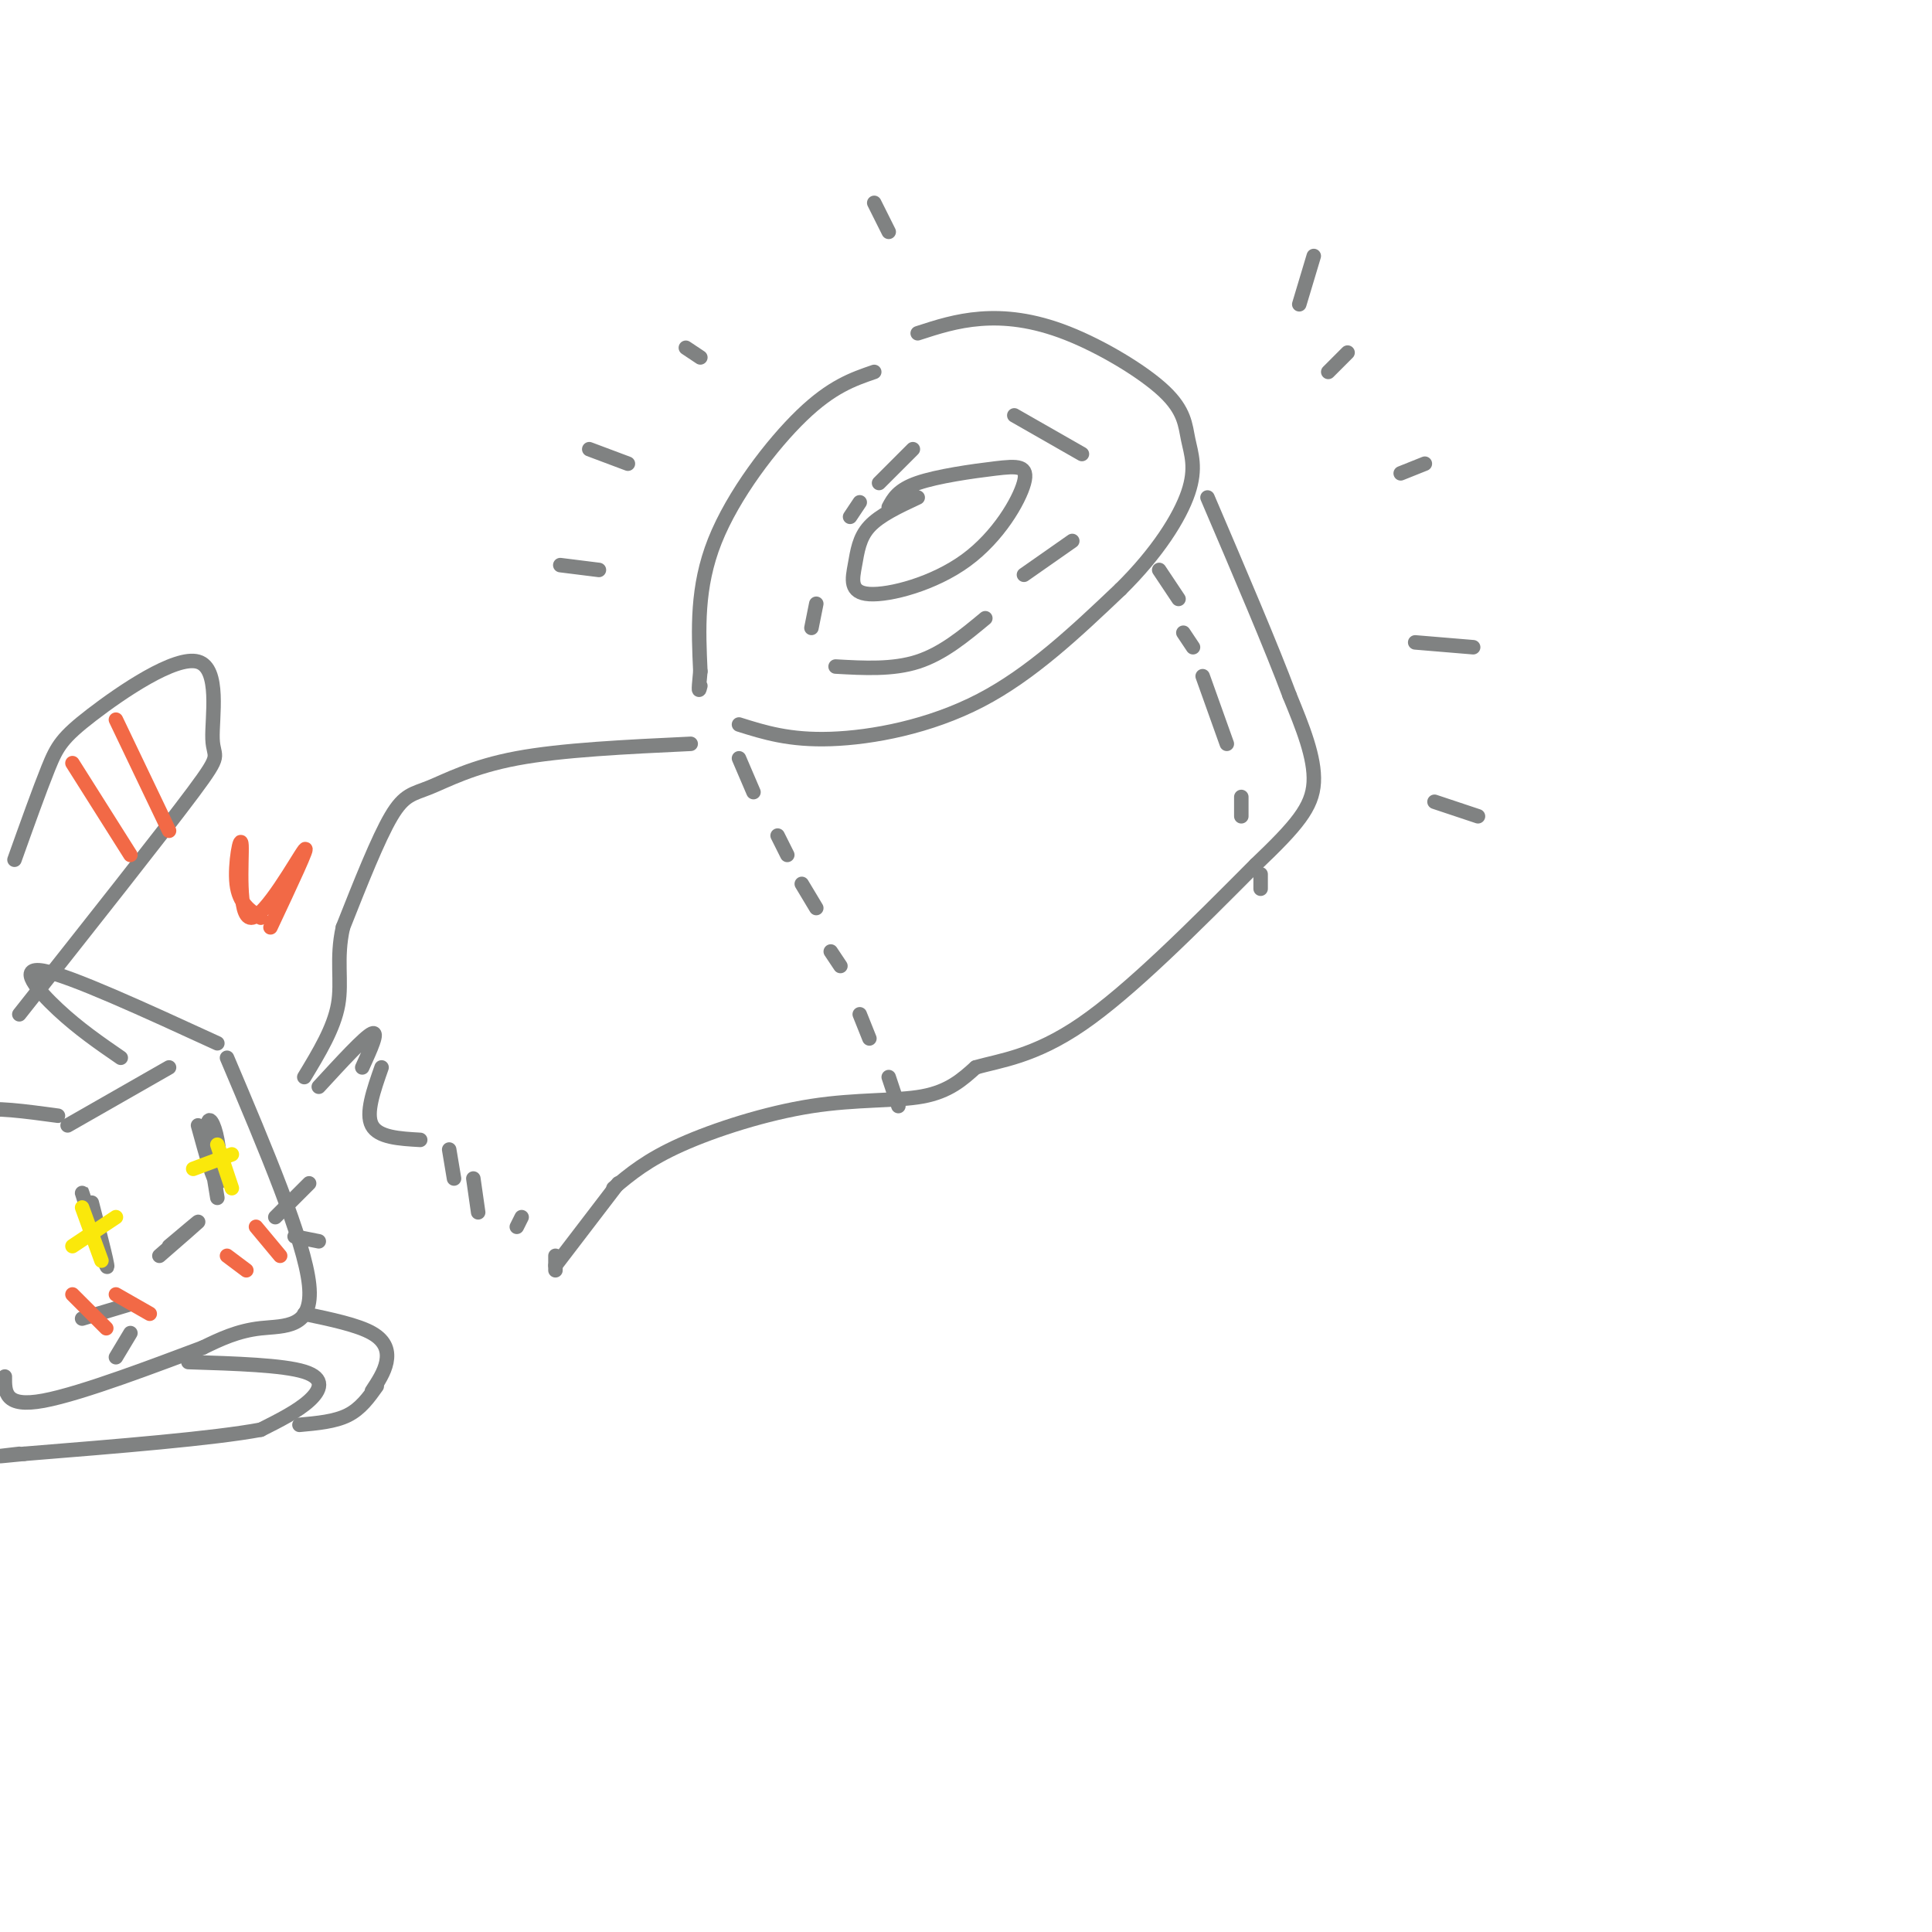 <svg viewBox='0 0 400 400' version='1.1' xmlns='http://www.w3.org/2000/svg' xmlns:xlink='http://www.w3.org/1999/xlink'><g fill='none' stroke='rgb(128,130,130)' stroke-width='3' stroke-linecap='round' stroke-linejoin='round'><path d='M190,103c-3.931,1.836 -7.862,3.672 -10,6c-2.138,2.328 -2.483,5.147 -3,8c-0.517,2.853 -1.205,5.738 3,6c4.205,0.262 13.304,-2.101 20,-7c6.696,-4.899 10.991,-12.334 12,-16c1.009,-3.666 -1.267,-3.564 -6,-3c-4.733,0.564 -11.924,1.590 -16,3c-4.076,1.410 -5.038,3.205 -6,5'/><path d='M181,77c-4.400,1.511 -8.800,3.022 -15,9c-6.200,5.978 -14.200,16.422 -18,26c-3.800,9.578 -3.400,18.289 -3,27'/><path d='M145,139c-0.500,5.000 -0.250,4.000 0,3'/><path d='M153,150c5.222,1.644 10.444,3.289 19,3c8.556,-0.289 20.444,-2.511 31,-8c10.556,-5.489 19.778,-14.244 29,-23'/><path d='M232,122c7.645,-7.535 12.259,-14.872 14,-20c1.741,-5.128 0.610,-8.045 0,-11c-0.610,-2.955 -0.700,-5.947 -5,-10c-4.300,-4.053 -12.812,-9.168 -20,-12c-7.188,-2.832 -13.054,-3.381 -18,-3c-4.946,0.381 -8.973,1.690 -13,3'/><path d='M143,154c-13.357,0.631 -26.714,1.262 -36,3c-9.286,1.738 -14.500,4.583 -18,6c-3.500,1.417 -5.286,1.405 -8,6c-2.714,4.595 -6.357,13.798 -10,23'/><path d='M71,192c-1.467,6.467 -0.133,11.133 -1,16c-0.867,4.867 -3.933,9.933 -7,15'/><path d='M66,225c4.750,-5.167 9.500,-10.333 11,-11c1.500,-0.667 -0.250,3.167 -2,7'/><path d='M79,221c-1.667,4.750 -3.333,9.500 -2,12c1.333,2.500 5.667,2.750 10,3'/><path d='M93,238c0.000,0.000 1.000,6.000 1,6'/><path d='M98,244c0.000,0.000 1.000,7.000 1,7'/><path d='M108,252c0.000,0.000 -1.000,2.000 -1,2'/><path d='M115,260c0.000,0.000 0.000,3.000 0,3'/><path d='M115,262c0.000,0.000 13.000,-17.000 13,-17'/><path d='M127,246c3.482,-2.923 6.964,-5.845 14,-9c7.036,-3.155 17.625,-6.542 27,-8c9.375,-1.458 17.536,-0.988 23,-2c5.464,-1.012 8.232,-3.506 11,-6'/><path d='M202,221c5.000,-1.467 12.000,-2.133 22,-9c10.000,-6.867 23.000,-19.933 36,-33'/><path d='M260,179c8.489,-8.111 11.711,-11.889 12,-17c0.289,-5.111 -2.356,-11.556 -5,-18'/><path d='M267,144c-3.667,-9.833 -10.333,-25.417 -17,-41'/><path d='M153,157c0.000,0.000 3.000,7.000 3,7'/><path d='M161,173c0.000,0.000 2.000,4.000 2,4'/><path d='M166,183c0.000,0.000 3.000,5.000 3,5'/><path d='M172,197c0.000,0.000 2.000,3.000 2,3'/><path d='M178,210c0.000,0.000 2.000,5.000 2,5'/><path d='M184,223c0.000,0.000 2.000,6.000 2,6'/><path d='M240,118c0.000,0.000 4.000,6.000 4,6'/><path d='M245,131c0.000,0.000 2.000,3.000 2,3'/><path d='M249,140c0.000,0.000 5.000,14.000 5,14'/><path d='M257,165c0.000,0.000 0.000,4.000 0,4'/><path d='M261,181c0.000,0.000 0.000,3.000 0,3'/><path d='M173,138c5.917,0.333 11.833,0.667 17,-1c5.167,-1.667 9.583,-5.333 14,-9'/><path d='M212,119c0.000,0.000 10.000,-7.000 10,-7'/><path d='M224,94c0.000,0.000 -14.000,-8.000 -14,-8'/><path d='M189,93c0.000,0.000 -7.000,7.000 -7,7'/><path d='M178,104c0.000,0.000 -2.000,3.000 -2,3'/><path d='M169,125c0.000,0.000 -1.000,5.000 -1,5'/><path d='M45,216c-15.244,-7.000 -30.489,-14.000 -36,-15c-5.511,-1.000 -1.289,4.000 3,8c4.289,4.000 8.644,7.000 13,10'/><path d='M35,221c0.000,0.000 -21.000,12.000 -21,12'/><path d='M12,231c-6.750,-0.917 -13.500,-1.833 -16,-1c-2.500,0.833 -0.750,3.417 1,6'/><path d='M47,219c8.022,18.933 16.044,37.867 17,47c0.956,9.133 -5.156,8.467 -10,9c-4.844,0.533 -8.422,2.267 -12,4'/><path d='M42,279c-8.844,3.289 -24.956,9.511 -33,11c-8.044,1.489 -8.022,-1.756 -8,-5'/><path d='M19,249c1.911,7.422 3.822,14.844 3,13c-0.822,-1.844 -4.378,-12.956 -5,-15c-0.622,-2.044 1.689,4.978 4,12'/><path d='M41,233c1.619,5.911 3.238,11.821 4,12c0.762,0.179 0.667,-5.375 0,-9c-0.667,-3.625 -1.905,-5.321 -2,-3c-0.095,2.321 0.952,8.661 2,15'/><path d='M35,258c3.167,-2.667 6.333,-5.333 6,-5c-0.333,0.333 -4.167,3.667 -8,7'/><path d='M27,270c0.000,0.000 -10.000,3.000 -10,3'/><path d='M27,276c0.000,0.000 -3.000,5.000 -3,5'/><path d='M57,252c0.000,0.000 7.000,-7.000 7,-7'/><path d='M61,256c0.000,0.000 5.000,1.000 5,1'/><path d='M63,272c5.511,1.156 11.022,2.311 14,4c2.978,1.689 3.422,3.911 3,6c-0.422,2.089 -1.711,4.044 -3,6'/><path d='M39,282c9.800,0.311 19.600,0.622 24,2c4.400,1.378 3.400,3.822 1,6c-2.400,2.178 -6.200,4.089 -10,6'/><path d='M54,296c-9.833,1.833 -29.417,3.417 -49,5'/><path d='M5,301c-8.333,0.833 -4.667,0.417 -1,0'/><path d='M78,287c-1.667,2.333 -3.333,4.667 -6,6c-2.667,1.333 -6.333,1.667 -10,2'/><path d='M3,178c2.589,-7.244 5.179,-14.489 7,-19c1.821,-4.511 2.875,-6.289 9,-11c6.125,-4.711 17.322,-12.356 22,-11c4.678,1.356 2.836,11.711 3,16c0.164,4.289 2.332,2.511 -4,11c-6.332,8.489 -21.166,27.244 -36,46'/></g>
<g fill='none' stroke='rgb(242,105,70)' stroke-width='3' stroke-linecap='round' stroke-linejoin='round'><path d='M15,158c0.000,0.000 12.000,19.000 12,19'/><path d='M24,149c0.000,0.000 11.000,23.000 11,23'/><path d='M15,268c0.000,0.000 7.000,7.000 7,7'/><path d='M24,268c0.000,0.000 7.000,4.000 7,4'/><path d='M47,260c0.000,0.000 4.000,3.000 4,3'/><path d='M53,254c0.000,0.000 5.000,6.000 5,6'/><path d='M54,190c-2.265,-1.461 -4.530,-2.922 -5,-7c-0.470,-4.078 0.853,-10.774 1,-8c0.147,2.774 -0.884,15.016 2,15c2.884,-0.016 9.681,-12.290 11,-14c1.319,-1.710 -2.841,7.145 -7,16'/></g>
<g fill='none' stroke='rgb(250,232,11)' stroke-width='3' stroke-linecap='round' stroke-linejoin='round'><path d='M15,258c0.000,0.000 9.000,-6.000 9,-6'/><path d='M17,250c0.000,0.000 4.000,11.000 4,11'/><path d='M45,237c0.000,0.000 3.000,9.000 3,9'/><path d='M40,242c0.000,0.000 8.000,-3.000 8,-3'/></g>
<g fill='none' stroke='rgb(128,130,130)' stroke-width='3' stroke-linecap='round' stroke-linejoin='round'><path d='M269,63c0.000,0.000 3.000,-10.000 3,-10'/><path d='M275,77c0.000,0.000 4.000,-4.000 4,-4'/><path d='M290,98c0.000,0.000 5.000,-2.000 5,-2'/><path d='M293,133c0.000,0.000 12.000,1.000 12,1'/><path d='M297,166c0.000,0.000 9.000,3.000 9,3'/><path d='M184,48c0.000,0.000 -3.000,-6.000 -3,-6'/><path d='M145,74c0.000,0.000 -3.000,-2.000 -3,-2'/><path d='M130,96c0.000,0.000 -8.000,-3.000 -8,-3'/><path d='M124,118c0.000,0.000 -8.000,-1.000 -8,-1'/></g>
</svg>